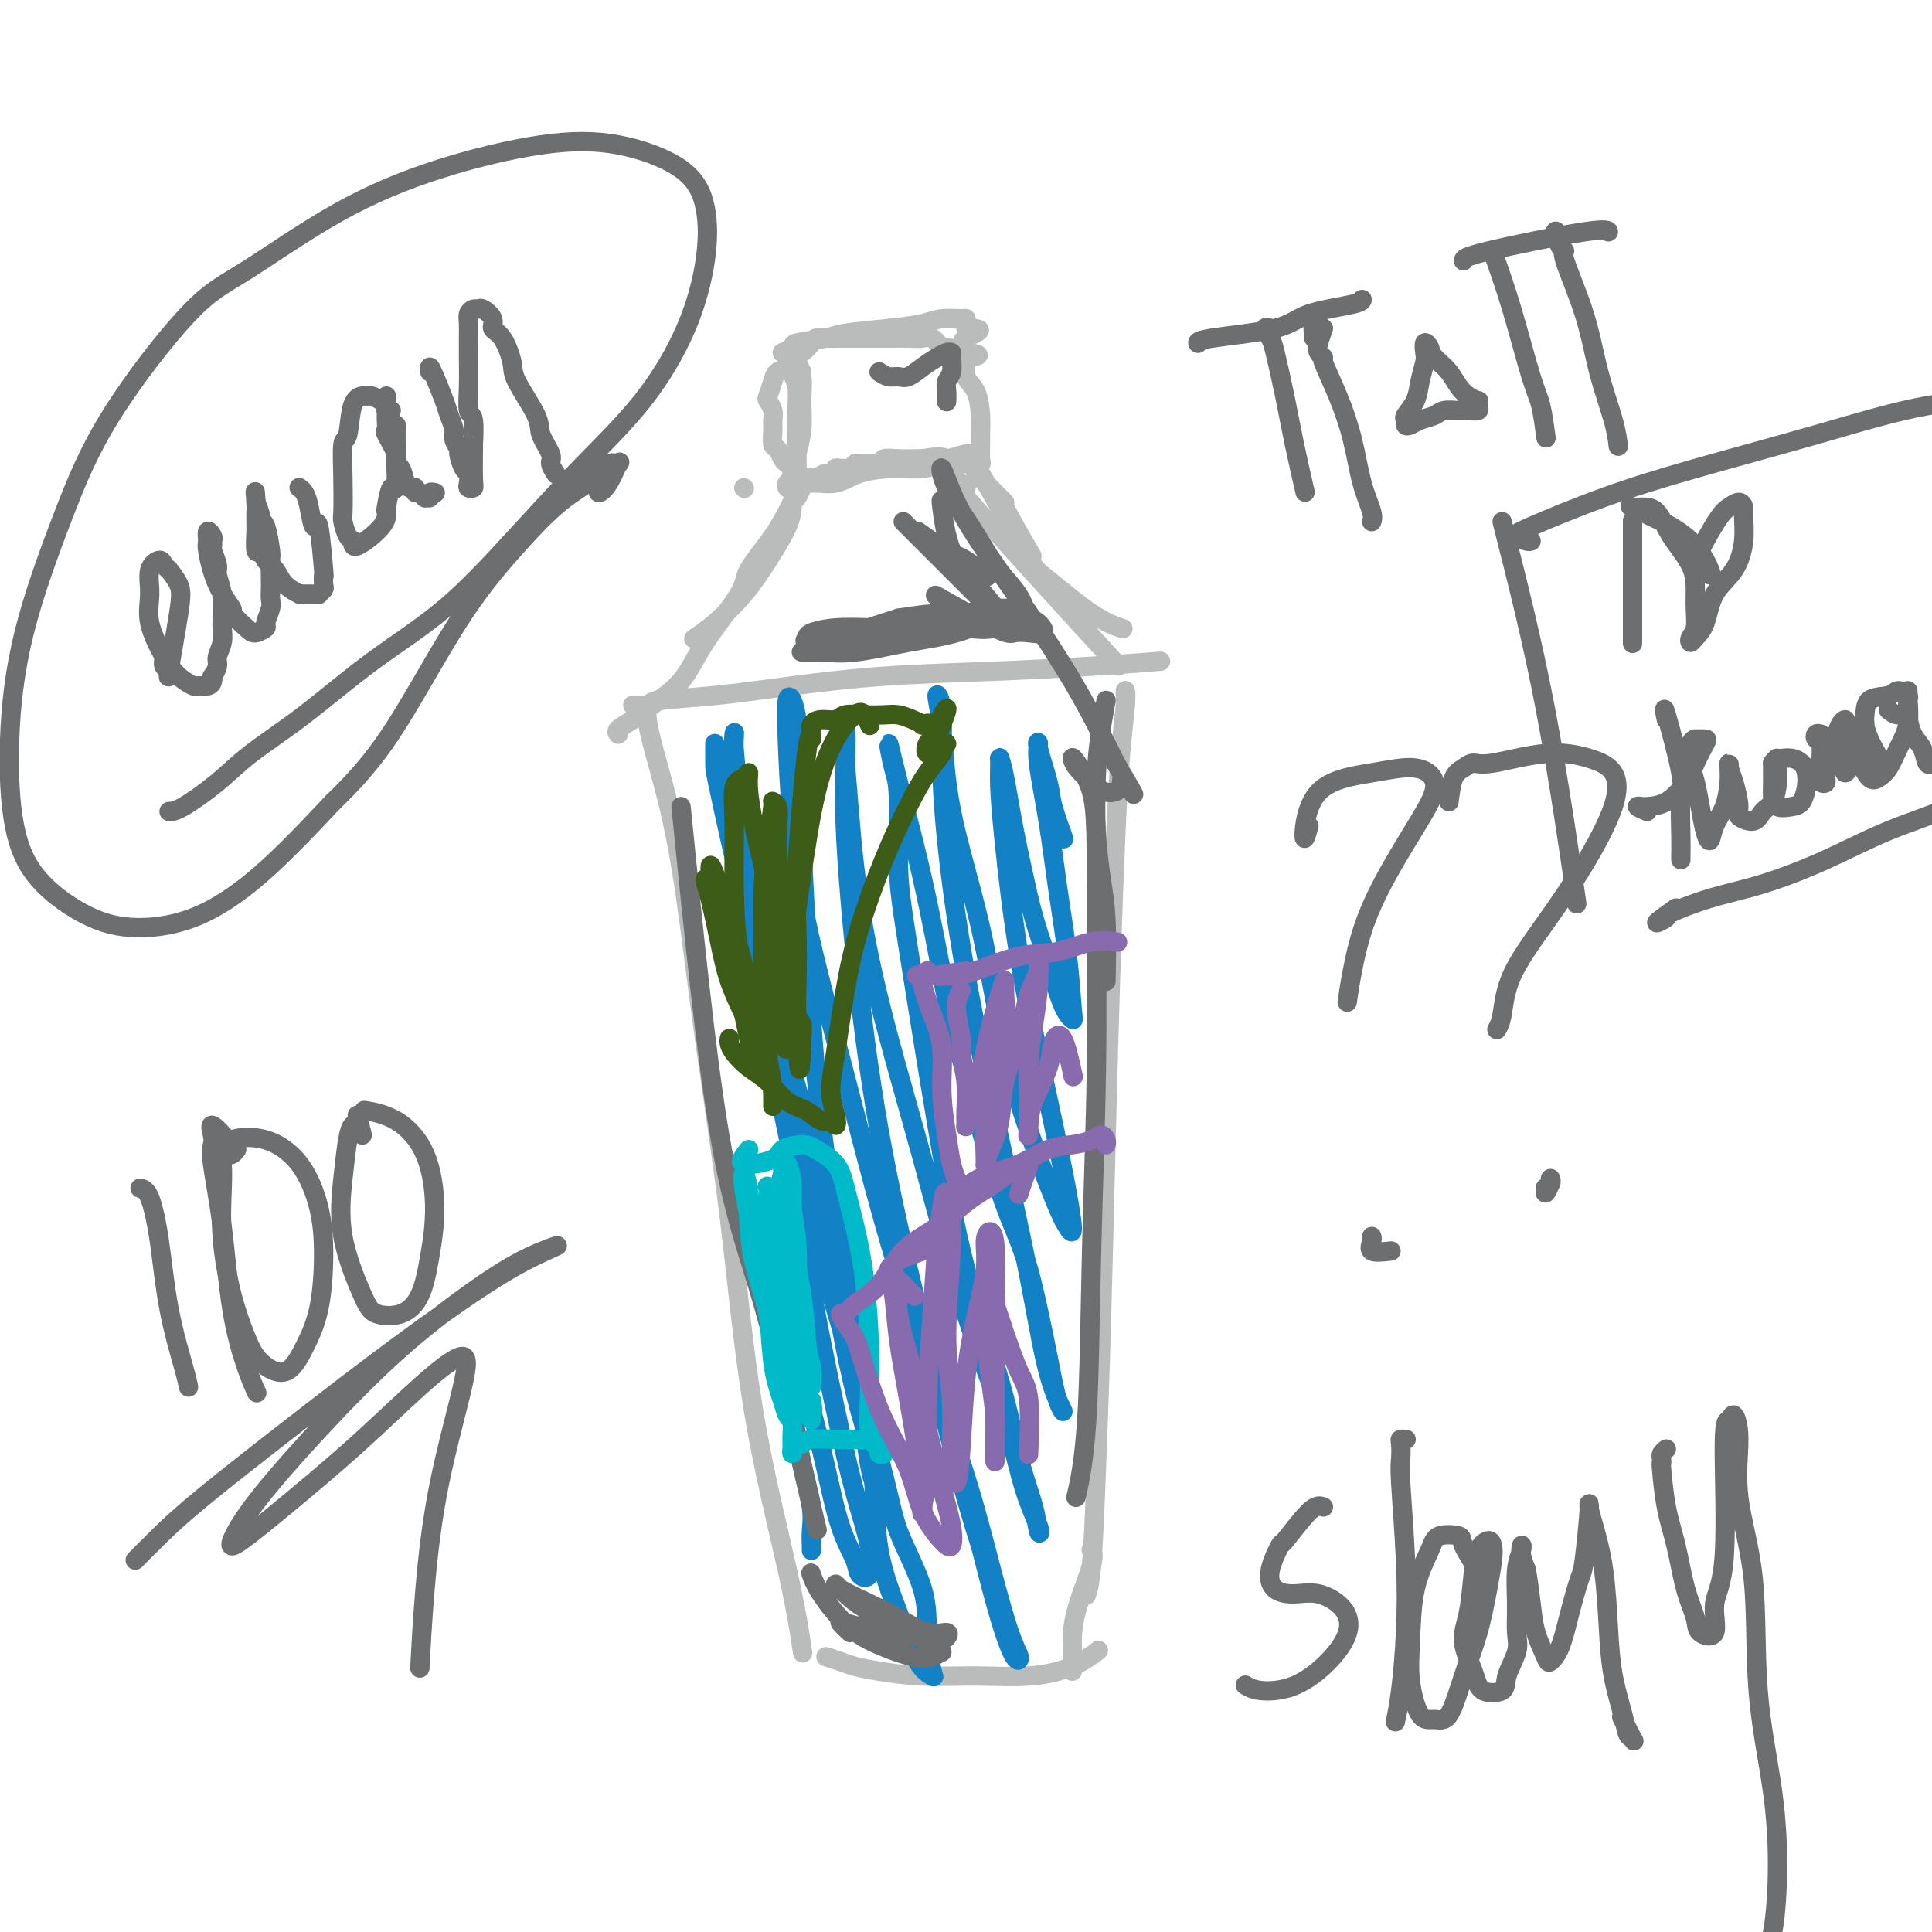 <svg viewBox='0 0 400 400' version='1.1' xmlns='http://www.w3.org/2000/svg' xmlns:xlink='http://www.w3.org/1999/xlink'><g fill='none' stroke='rgb(186,187,187)' stroke-width='4' stroke-linecap='round' stroke-linejoin='round'><path d='M154,101c0.000,0.000 0.100,0.100 0.1,0.1'/><path d='M166,77c-0.538,-1.072 -1.076,-2.144 -1,-2c0.076,0.144 0.767,1.505 1,3c0.233,1.495 0.010,3.123 0,5c-0.010,1.877 0.193,4.003 0,6c-0.193,1.997 -0.784,3.865 -1,5c-0.216,1.135 -0.058,1.536 0,2c0.058,0.464 0.015,0.989 0,1c-0.015,0.011 -0.003,-0.493 0,-1c0.003,-0.507 -0.003,-1.016 0,-2c0.003,-0.984 0.016,-2.443 0,-4c-0.016,-1.557 -0.061,-3.211 0,-5c0.061,-1.789 0.228,-3.713 0,-5c-0.228,-1.287 -0.852,-1.938 -1,-3c-0.148,-1.062 0.179,-2.536 0,-3c-0.179,-0.464 -0.862,0.083 -1,0c-0.138,-0.083 0.271,-0.796 0,-1c-0.271,-0.204 -1.221,0.100 -1,0c0.221,-0.100 1.614,-0.604 2,-1c0.386,-0.396 -0.235,-0.683 1,-1c1.235,-0.317 4.324,-0.663 6,-1c1.676,-0.337 1.938,-0.664 4,-1c2.062,-0.336 5.926,-0.679 9,-1c3.074,-0.321 5.360,-0.619 7,-1c1.640,-0.381 2.636,-0.845 4,-1c1.364,-0.155 3.098,-0.000 4,0c0.902,0.000 0.974,-0.154 1,0c0.026,0.154 0.008,0.615 0,1c-0.008,0.385 -0.004,0.692 0,1'/><path d='M200,68c5.417,-0.115 1.458,1.097 0,2c-1.458,0.903 -0.415,1.497 0,2c0.415,0.503 0.202,0.915 0,2c-0.202,1.085 -0.394,2.842 0,4c0.394,1.158 1.373,1.718 2,3c0.627,1.282 0.901,3.286 1,5c0.099,1.714 0.021,3.139 0,4c-0.021,0.861 0.013,1.159 0,2c-0.013,0.841 -0.075,2.224 0,3c0.075,0.776 0.286,0.944 0,1c-0.286,0.056 -1.070,0.001 -2,0c-0.930,-0.001 -2.005,0.054 -3,0c-0.995,-0.054 -1.909,-0.217 -3,0c-1.091,0.217 -2.357,0.814 -4,1c-1.643,0.186 -3.662,-0.038 -6,0c-2.338,0.038 -4.994,0.337 -7,1c-2.006,0.663 -3.360,1.690 -5,2c-1.640,0.310 -3.565,-0.098 -5,0c-1.435,0.098 -2.379,0.702 -3,1c-0.621,0.298 -0.918,0.291 -1,0c-0.082,-0.291 0.050,-0.864 0,-1c-0.050,-0.136 -0.283,0.166 0,0c0.283,-0.166 1.082,-0.800 2,-1c0.918,-0.200 1.956,0.035 3,0c1.044,-0.035 2.094,-0.339 4,-1c1.906,-0.661 4.667,-1.678 7,-2c2.333,-0.322 4.238,0.051 6,0c1.762,-0.051 3.381,-0.525 5,-1'/><path d='M191,95c4.950,-0.866 4.325,-0.032 5,0c0.675,0.032 2.649,-0.738 4,-1c1.351,-0.262 2.080,-0.018 2,0c-0.080,0.018 -0.969,-0.191 -2,0c-1.031,0.191 -2.204,0.784 -3,1c-0.796,0.216 -1.215,0.057 -2,0c-0.785,-0.057 -1.934,-0.011 -3,0c-1.066,0.011 -2.047,-0.011 -3,0c-0.953,0.011 -1.876,0.056 -3,0c-1.124,-0.056 -2.449,-0.212 -3,0c-0.551,0.212 -0.329,0.793 -1,1c-0.671,0.207 -2.234,0.041 -3,0c-0.766,-0.041 -0.733,0.042 -1,0c-0.267,-0.042 -0.832,-0.208 -1,0c-0.168,0.208 0.062,0.792 0,1c-0.062,0.208 -0.415,0.041 -1,0c-0.585,-0.041 -1.402,0.045 -2,0c-0.598,-0.045 -0.979,-0.219 -1,0c-0.021,0.219 0.317,0.833 0,1c-0.317,0.167 -1.290,-0.112 -2,0c-0.710,0.112 -1.158,0.616 -2,1c-0.842,0.384 -2.078,0.650 -3,1c-0.922,0.350 -1.529,0.784 -2,1c-0.471,0.216 -0.807,0.212 -1,0c-0.193,-0.212 -0.244,-0.634 0,-1c0.244,-0.366 0.784,-0.676 1,-1c0.216,-0.324 0.108,-0.662 0,-1'/><path d='M164,98c0.202,-0.638 0.208,-0.732 0,-1c-0.208,-0.268 -0.630,-0.708 -1,-1c-0.370,-0.292 -0.688,-0.434 -1,-1c-0.312,-0.566 -0.619,-1.555 -1,-2c-0.381,-0.445 -0.838,-0.347 -1,-1c-0.162,-0.653 -0.030,-2.057 0,-3c0.030,-0.943 -0.041,-1.425 0,-2c0.041,-0.575 0.195,-1.243 0,-2c-0.195,-0.757 -0.739,-1.602 -1,-2c-0.261,-0.398 -0.239,-0.348 0,-1c0.239,-0.652 0.697,-2.005 1,-3c0.303,-0.995 0.452,-1.632 1,-2c0.548,-0.368 1.494,-0.466 2,-1c0.506,-0.534 0.572,-1.502 1,-2c0.428,-0.498 1.217,-0.526 2,-1c0.783,-0.474 1.561,-1.395 2,-2c0.439,-0.605 0.539,-0.894 1,-1c0.461,-0.106 1.282,-0.028 2,0c0.718,0.028 1.332,0.008 2,0c0.668,-0.008 1.389,-0.002 2,0c0.611,0.002 1.111,0.000 2,0c0.889,-0.000 2.167,0.000 3,0c0.833,-0.000 1.220,-0.002 2,0c0.780,0.002 1.954,0.008 3,0c1.046,-0.008 1.966,-0.031 3,0c1.034,0.031 2.183,0.116 3,0c0.817,-0.116 1.301,-0.433 2,0c0.699,0.433 1.611,1.617 2,2c0.389,0.383 0.254,-0.033 1,0c0.746,0.033 2.373,0.517 4,1'/><path d='M200,73c4.952,0.536 1.333,0.875 0,1c-1.333,0.125 -0.381,0.036 0,0c0.381,-0.036 0.190,-0.018 0,0'/><path d='M202,98c0.690,0.691 1.380,1.381 2,2c0.620,0.619 1.169,1.166 2,2c0.831,0.834 1.944,1.956 2,2c0.056,0.044 -0.947,-0.988 0,1c0.947,1.988 3.842,6.997 5,9c1.158,2.003 0.579,1.002 0,0'/><path d='M203,99c-0.928,-2.103 -1.856,-4.206 0,-1c1.856,3.206 6.494,11.721 9,16c2.506,4.279 2.878,4.322 5,6c2.122,1.678 5.994,4.990 9,7c3.006,2.010 5.144,2.717 6,3c0.856,0.283 0.428,0.141 0,0'/><path d='M200,101c-3.111,-2.600 -6.222,-5.200 0,2c6.222,7.200 21.778,24.200 28,31c6.222,6.800 3.111,3.400 0,0'/><path d='M166,101c-0.308,0.742 -0.616,1.484 -1,2c-0.384,0.516 -0.845,0.807 -1,1c-0.155,0.193 -0.004,0.288 0,1c0.004,0.712 -0.140,2.040 -1,4c-0.860,1.960 -2.438,4.550 -4,7c-1.562,2.450 -3.109,4.760 -5,7c-1.891,2.240 -4.124,4.411 -6,6c-1.876,1.589 -3.393,2.597 -4,3c-0.607,0.403 -0.303,0.202 0,0'/><path d='M164,104c-1.136,2.251 -2.272,4.502 -4,7c-1.728,2.498 -4.048,5.242 -5,7c-0.952,1.758 -0.537,2.529 -2,5c-1.463,2.471 -4.806,6.640 -7,10c-2.194,3.360 -3.239,5.909 -5,8c-1.761,2.091 -4.237,3.723 -6,5c-1.763,1.277 -2.813,2.198 -4,3c-1.187,0.802 -2.512,1.485 -3,2c-0.488,0.515 -0.139,0.861 0,1c0.139,0.139 0.070,0.069 0,0'/><path d='M131,146c0.224,-0.026 0.449,-0.051 1,0c0.551,0.051 1.430,0.179 2,0c0.570,-0.179 0.831,-0.664 3,-1c2.169,-0.336 6.246,-0.524 11,-1c4.754,-0.476 10.187,-1.242 16,-2c5.813,-0.758 12.008,-1.510 19,-2c6.992,-0.490 14.781,-0.719 22,-1c7.219,-0.281 13.867,-0.614 20,-1c6.133,-0.386 11.752,-0.825 14,-1c2.248,-0.175 1.124,-0.088 0,0'/><path d='M136,145c-1.200,0.332 -2.401,0.663 -2,4c0.401,3.337 2.403,9.679 4,16c1.597,6.321 2.787,12.619 4,21c1.213,8.381 2.448,18.843 4,30c1.552,11.157 3.421,23.009 5,36c1.579,12.991 2.866,27.121 5,40c2.134,12.879 5.113,24.506 7,33c1.887,8.494 2.682,13.855 3,16c0.318,2.145 0.159,1.072 0,0'/><path d='M233,146c0.006,-0.697 0.013,-1.394 0,-2c-0.013,-0.606 -0.045,-1.123 0,-1c0.045,0.123 0.167,0.884 0,3c-0.167,2.116 -0.622,5.588 -1,10c-0.378,4.412 -0.679,9.765 -1,17c-0.321,7.235 -0.663,16.353 -1,27c-0.337,10.647 -0.668,22.822 -1,36c-0.332,13.178 -0.663,27.360 -1,39c-0.337,11.640 -0.678,20.739 -1,29c-0.322,8.261 -0.625,15.686 -1,20c-0.375,4.314 -0.821,5.518 -1,6c-0.179,0.482 -0.089,0.241 0,0'/><path d='M171,343c1.025,0.331 2.051,0.663 3,1c0.949,0.337 1.822,0.680 3,1c1.178,0.320 2.663,0.617 5,1c2.337,0.383 5.527,0.852 9,1c3.473,0.148 7.229,-0.024 11,0c3.771,0.024 7.557,0.243 11,0c3.443,-0.243 6.542,-0.950 9,-2c2.458,-1.050 4.274,-2.443 5,-3c0.726,-0.557 0.363,-0.279 0,0'/><path d='M222,346c0.000,-1.072 0.001,-2.144 0,-3c-0.001,-0.856 -0.003,-1.496 0,-2c0.003,-0.504 0.011,-0.871 0,-1c-0.011,-0.129 -0.042,-0.021 0,-1c0.042,-0.979 0.155,-3.046 1,-6c0.845,-2.954 2.420,-6.795 3,-9c0.580,-2.205 0.166,-2.773 0,-3c-0.166,-0.227 -0.083,-0.114 0,0'/></g>
<g fill='none' stroke='rgb(19,129,197)' stroke-width='4' stroke-linecap='round' stroke-linejoin='round'><path d='M148,155c-0.000,-0.834 -0.000,-1.669 0,-1c0.000,0.669 0.001,2.840 0,4c-0.001,1.160 -0.003,1.309 1,6c1.003,4.691 3.011,13.924 5,22c1.989,8.076 3.959,14.995 6,22c2.041,7.005 4.152,14.096 6,21c1.848,6.904 3.433,13.620 5,19c1.567,5.380 3.115,9.424 4,14c0.885,4.576 1.108,9.683 2,14c0.892,4.317 2.454,7.846 3,11c0.546,3.154 0.075,5.935 0,8c-0.075,2.065 0.246,3.413 0,3c-0.246,-0.413 -1.059,-2.589 -2,-6c-0.941,-3.411 -2.011,-8.059 -3,-13c-0.989,-4.941 -1.896,-10.175 -3,-16c-1.104,-5.825 -2.404,-12.240 -4,-19c-1.596,-6.760 -3.489,-13.863 -5,-21c-1.511,-7.137 -2.640,-14.308 -4,-21c-1.360,-6.692 -2.953,-12.907 -4,-19c-1.047,-6.093 -1.550,-12.066 -2,-17c-0.450,-4.934 -0.848,-8.830 -1,-11c-0.152,-2.170 -0.058,-2.616 0,-3c0.058,-0.384 0.080,-0.707 0,1c-0.080,1.707 -0.260,5.444 0,10c0.260,4.556 0.962,9.931 2,17c1.038,7.069 2.412,15.833 4,26c1.588,10.167 3.389,21.737 6,33c2.611,11.263 6.032,22.218 9,32c2.968,9.782 5.484,18.391 8,27'/><path d='M181,298c3.472,12.836 3.650,15.426 5,19c1.350,3.574 3.870,8.131 5,12c1.130,3.869 0.870,7.051 1,10c0.130,2.949 0.651,5.665 1,7c0.349,1.335 0.525,1.287 0,1c-0.525,-0.287 -1.750,-0.814 -3,-3c-1.250,-2.186 -2.525,-6.032 -4,-10c-1.475,-3.968 -3.149,-8.060 -4,-13c-0.851,-4.940 -0.879,-10.728 -1,-13c-0.121,-2.272 -0.336,-1.026 -1,-5c-0.664,-3.974 -1.775,-13.166 -3,-22c-1.225,-8.834 -2.562,-17.311 -4,-27c-1.438,-9.689 -2.977,-20.591 -4,-31c-1.023,-10.409 -1.531,-20.326 -2,-29c-0.469,-8.674 -0.900,-16.104 -1,-22c-0.100,-5.896 0.130,-10.256 0,-14c-0.130,-3.744 -0.621,-6.871 -1,-9c-0.379,-2.129 -0.645,-3.259 -1,-4c-0.355,-0.741 -0.798,-1.092 -1,0c-0.202,1.092 -0.165,3.628 0,8c0.165,4.372 0.456,10.579 1,17c0.544,6.421 1.341,13.056 3,21c1.659,7.944 4.179,17.198 7,28c2.821,10.802 5.942,23.152 9,34c3.058,10.848 6.053,20.195 9,29c2.947,8.805 5.846,17.068 8,24c2.154,6.932 3.564,12.532 5,18c1.436,5.468 2.899,10.802 4,14c1.101,3.198 1.842,4.259 2,5c0.158,0.741 -0.265,1.161 -1,0c-0.735,-1.161 -1.781,-3.903 -3,-8c-1.219,-4.097 -2.609,-9.548 -4,-15'/><path d='M203,320c-2.282,-7.083 -3.988,-13.289 -6,-21c-2.012,-7.711 -4.329,-16.927 -7,-28c-2.671,-11.073 -5.695,-24.003 -8,-37c-2.305,-12.997 -3.890,-26.060 -5,-37c-1.110,-10.940 -1.745,-19.755 -2,-26c-0.255,-6.245 -0.131,-9.919 0,-13c0.131,-3.081 0.267,-5.567 0,-7c-0.267,-1.433 -0.938,-1.812 -1,-1c-0.062,0.812 0.486,2.815 1,8c0.514,5.185 0.994,13.553 2,22c1.006,8.447 2.537,16.973 5,27c2.463,10.027 5.858,21.555 9,33c3.142,11.445 6.029,22.807 9,32c2.971,9.193 6.024,16.217 8,22c1.976,5.783 2.874,10.326 4,14c1.126,3.674 2.478,6.480 3,8c0.522,1.520 0.213,1.754 0,1c-0.213,-0.754 -0.329,-2.497 -1,-5c-0.671,-2.503 -1.895,-5.765 -3,-10c-1.105,-4.235 -2.090,-9.443 -4,-16c-1.910,-6.557 -4.746,-14.463 -7,-23c-2.254,-8.537 -3.927,-17.704 -6,-30c-2.073,-12.296 -4.546,-27.720 -6,-37c-1.454,-9.280 -1.889,-12.415 -2,-17c-0.111,-4.585 0.100,-10.620 0,-14c-0.100,-3.380 -0.513,-4.105 -1,-6c-0.487,-1.895 -1.048,-4.962 -1,-5c0.048,-0.038 0.705,2.951 2,8c1.295,5.049 3.227,12.157 5,20c1.773,7.843 3.386,16.422 5,25'/><path d='M196,207c3.414,14.194 5.950,23.178 8,30c2.050,6.822 3.613,11.482 5,15c1.387,3.518 2.598,5.894 4,11c1.402,5.106 2.996,12.943 4,18c1.004,5.057 1.419,7.335 2,9c0.581,1.665 1.328,2.719 1,2c-0.328,-0.719 -1.730,-3.210 -3,-8c-1.270,-4.790 -2.407,-11.880 -4,-20c-1.593,-8.120 -3.641,-17.270 -6,-28c-2.359,-10.730 -5.029,-23.040 -7,-34c-1.971,-10.960 -3.243,-20.569 -4,-28c-0.757,-7.431 -0.999,-12.685 -1,-17c-0.001,-4.315 0.239,-7.690 0,-10c-0.239,-2.310 -0.958,-3.555 -1,-3c-0.042,0.555 0.591,2.911 1,7c0.409,4.089 0.592,9.911 2,17c1.408,7.089 4.040,15.446 6,24c1.960,8.554 3.248,17.306 5,25c1.752,7.694 3.967,14.332 6,20c2.033,5.668 3.883,10.368 5,13c1.117,2.632 1.502,3.196 2,4c0.498,0.804 1.108,1.847 1,0c-0.108,-1.847 -0.933,-6.583 -2,-12c-1.067,-5.417 -2.377,-11.514 -4,-19c-1.623,-7.486 -3.560,-16.362 -5,-25c-1.440,-8.638 -2.383,-17.040 -3,-23c-0.617,-5.960 -0.906,-9.479 -1,-12c-0.094,-2.521 0.008,-4.043 0,-5c-0.008,-0.957 -0.126,-1.349 0,-1c0.126,0.349 0.495,1.440 1,4c0.505,2.560 1.144,6.589 2,11c0.856,4.411 1.928,9.206 3,14'/><path d='M213,186c1.684,6.778 2.894,9.723 4,13c1.106,3.277 2.108,6.886 3,9c0.892,2.114 1.673,2.732 2,3c0.327,0.268 0.199,0.185 0,-2c-0.199,-2.185 -0.470,-6.473 -1,-11c-0.530,-4.527 -1.321,-9.292 -2,-14c-0.679,-4.708 -1.247,-9.358 -2,-14c-0.753,-4.642 -1.692,-9.277 -2,-12c-0.308,-2.723 0.016,-3.534 0,-4c-0.016,-0.466 -0.372,-0.586 0,1c0.372,1.586 1.471,4.879 2,7c0.529,2.121 0.489,3.071 1,5c0.511,1.929 1.575,4.837 2,6c0.425,1.163 0.213,0.582 0,0'/><path d='M168,321c0.012,-0.183 0.025,-0.365 0,-1c-0.025,-0.635 -0.086,-1.722 0,-3c0.086,-1.278 0.320,-2.747 0,-5c-0.320,-2.253 -1.193,-5.289 -2,-9c-0.807,-3.711 -1.547,-8.096 -2,-13c-0.453,-4.904 -0.617,-10.327 -1,-14c-0.383,-3.673 -0.983,-5.597 -1,-8c-0.017,-2.403 0.551,-5.286 1,-5c0.449,0.286 0.780,3.740 1,7c0.220,3.260 0.329,6.326 1,10c0.671,3.674 1.905,7.958 3,12c1.095,4.042 2.052,7.844 3,12c0.948,4.156 1.888,8.668 3,12c1.112,3.332 2.395,5.484 3,7c0.605,1.516 0.533,2.397 1,3c0.467,0.603 1.473,0.928 2,0c0.527,-0.928 0.576,-3.109 0,-6c-0.576,-2.891 -1.775,-6.492 -3,-11c-1.225,-4.508 -2.475,-9.925 -4,-17c-1.525,-7.075 -3.325,-15.810 -5,-25c-1.675,-9.190 -3.223,-18.837 -4,-27c-0.777,-8.163 -0.782,-14.842 -1,-21c-0.218,-6.158 -0.651,-11.794 -1,-16c-0.349,-4.206 -0.616,-6.984 -1,-9c-0.384,-2.016 -0.887,-3.272 -1,-4c-0.113,-0.728 0.162,-0.927 0,-1c-0.162,-0.073 -0.761,-0.021 -1,0c-0.239,0.021 -0.120,0.010 0,0'/></g>
<g fill='none' stroke='rgb(109,110,112)' stroke-width='4' stroke-linecap='round' stroke-linejoin='round'><path d='M182,77c0.661,0.435 1.321,0.870 2,1c0.679,0.130 1.376,-0.046 2,0c0.624,0.046 1.176,0.313 2,0c0.824,-0.313 1.919,-1.207 3,-2c1.081,-0.793 2.147,-1.485 3,-2c0.853,-0.515 1.493,-0.854 2,-1c0.507,-0.146 0.882,-0.100 1,0c0.118,0.100 -0.021,0.255 0,1c0.021,0.745 0.202,2.081 0,3c-0.202,0.919 -0.786,1.422 -1,2c-0.214,0.578 -0.058,1.233 0,2c0.058,0.767 0.016,1.648 0,2c-0.016,0.352 -0.008,0.176 0,0'/><path d='M190,110c2.202,1.554 4.405,3.107 6,4c1.595,0.893 2.583,1.125 4,2c1.417,0.875 3.262,2.393 4,3c0.738,0.607 0.369,0.304 0,0'/><path d='M187,108c6.422,6.422 12.844,12.844 16,16c3.156,3.156 3.044,3.044 3,3c-0.044,-0.044 -0.022,-0.022 0,0'/><path d='M195,104c-0.111,-0.426 -0.222,-0.853 0,1c0.222,1.853 0.778,5.985 2,9c1.222,3.015 3.111,4.911 5,7c1.889,2.089 3.778,4.370 5,6c1.222,1.630 1.778,2.609 2,3c0.222,0.391 0.111,0.196 0,0'/><path d='M195,124c-1.142,-0.648 -2.284,-1.296 0,0c2.284,1.296 7.993,4.537 11,6c3.007,1.463 3.310,1.148 4,1c0.690,-0.148 1.767,-0.128 3,0c1.233,0.128 2.623,0.364 3,0c0.377,-0.364 -0.260,-1.327 -1,-2c-0.740,-0.673 -1.584,-1.057 -3,-1c-1.416,0.057 -3.405,0.554 -6,1c-2.595,0.446 -5.798,0.840 -9,1c-3.202,0.160 -6.404,0.085 -9,0c-2.596,-0.085 -4.587,-0.180 -7,0c-2.413,0.180 -5.247,0.633 -7,1c-1.753,0.367 -2.423,0.646 -3,1c-0.577,0.354 -1.060,0.783 -1,1c0.060,0.217 0.664,0.223 2,0c1.336,-0.223 3.403,-0.677 5,-1c1.597,-0.323 2.725,-0.517 5,-1c2.275,-0.483 5.698,-1.254 9,-2c3.302,-0.746 6.483,-1.466 9,-2c2.517,-0.534 4.372,-0.883 6,-1c1.628,-0.117 3.031,-0.003 4,0c0.969,0.003 1.504,-0.104 1,0c-0.504,0.104 -2.048,0.419 -4,1c-1.952,0.581 -4.313,1.427 -7,2c-2.687,0.573 -5.700,0.874 -9,1c-3.300,0.126 -6.887,0.076 -10,0c-3.113,-0.076 -5.751,-0.177 -8,0c-2.249,0.177 -4.107,0.631 -5,1c-0.893,0.369 -0.819,0.654 -1,1c-0.181,0.346 -0.615,0.752 0,1c0.615,0.248 2.281,0.336 4,0c1.719,-0.336 3.491,-1.096 6,-2c2.509,-0.904 5.754,-1.952 9,-3'/><path d='M186,128c4.336,-0.690 6.176,-0.916 9,-1c2.824,-0.084 6.633,-0.027 9,0c2.367,0.027 3.293,0.023 4,0c0.707,-0.023 1.195,-0.065 1,0c-0.195,0.065 -1.072,0.238 -3,1c-1.928,0.762 -4.907,2.113 -8,3c-3.093,0.887 -6.300,1.308 -10,2c-3.700,0.692 -7.893,1.653 -11,2c-3.107,0.347 -5.127,0.080 -7,0c-1.873,-0.080 -3.598,0.026 -4,0c-0.402,-0.026 0.520,-0.186 2,-1c1.480,-0.814 3.519,-2.283 6,-3c2.481,-0.717 5.406,-0.682 8,-1c2.594,-0.318 4.858,-0.990 8,-1c3.142,-0.010 7.163,0.641 10,1c2.837,0.359 4.490,0.427 6,0c1.510,-0.427 2.878,-1.350 4,-2c1.122,-0.650 2.000,-1.029 2,-2c-0.000,-0.971 -0.878,-2.536 -2,-4c-1.122,-1.464 -2.490,-2.829 -4,-5c-1.510,-2.171 -3.163,-5.150 -5,-8c-1.837,-2.850 -3.857,-5.571 -5,-8c-1.143,-2.429 -1.410,-4.567 -1,-4c0.410,0.567 1.495,3.837 3,7c1.505,3.163 3.428,6.218 6,10c2.572,3.782 5.792,8.292 9,13c3.208,4.708 6.402,9.614 9,14c2.598,4.386 4.599,8.253 6,11c1.401,2.747 2.200,4.373 3,6'/><path d='M231,158c6.044,10.304 3.154,5.564 2,4c-1.154,-1.564 -0.572,0.046 -1,1c-0.428,0.954 -1.865,1.250 -3,1c-1.135,-0.250 -1.968,-1.046 -3,-2c-1.032,-0.954 -2.263,-2.065 -3,-3c-0.737,-0.935 -0.979,-1.694 -1,-2c-0.021,-0.306 0.180,-0.157 1,1c0.820,1.157 2.258,3.324 3,6c0.742,2.676 0.787,5.861 1,9c0.213,3.139 0.593,6.233 1,9c0.407,2.767 0.840,5.206 1,9c0.160,3.794 0.046,8.941 0,11c-0.046,2.059 -0.023,1.029 0,0'/><path d='M229,145c-0.847,4.622 -1.694,9.243 -2,15c-0.306,5.757 -0.070,12.649 0,17c0.070,4.351 -0.027,6.162 0,13c0.027,6.838 0.179,18.702 0,31c-0.179,12.298 -0.687,25.028 -1,38c-0.313,12.972 -0.430,26.185 -1,35c-0.570,8.815 -1.591,13.233 -2,15c-0.409,1.767 -0.204,0.884 0,0'/><path d='M141,167c2.581,25.673 5.161,51.346 8,68c2.839,16.654 5.936,24.289 9,35c3.064,10.711 6.094,24.499 8,33c1.906,8.501 2.687,11.715 3,13c0.313,1.285 0.156,0.643 0,0'/><path d='M176,338c-0.875,-0.821 -1.750,-1.642 -2,-2c-0.250,-0.358 0.126,-0.254 1,0c0.874,0.254 2.248,0.658 4,1c1.752,0.342 3.884,0.623 6,1c2.116,0.377 4.217,0.850 6,1c1.783,0.150 3.248,-0.021 4,0c0.752,0.021 0.791,0.236 1,0c0.209,-0.236 0.588,-0.921 0,-1c-0.588,-0.079 -2.144,0.448 -4,0c-1.856,-0.448 -4.014,-1.871 -6,-3c-1.986,-1.129 -3.801,-1.964 -6,-3c-2.199,-1.036 -4.781,-2.272 -6,-3c-1.219,-0.728 -1.074,-0.947 -1,-1c0.074,-0.053 0.079,0.060 1,1c0.921,0.940 2.760,2.706 5,4c2.240,1.294 4.883,2.115 7,3c2.117,0.885 3.709,1.832 5,3c1.291,1.168 2.280,2.557 3,3c0.720,0.443 1.171,-0.058 1,0c-0.171,0.058 -0.963,0.676 -2,1c-1.037,0.324 -2.320,0.352 -4,0c-1.680,-0.352 -3.757,-1.086 -6,-2c-2.243,-0.914 -4.653,-2.008 -7,-4c-2.347,-1.992 -4.632,-4.883 -6,-7c-1.368,-2.117 -1.819,-3.462 -2,-4c-0.181,-0.538 -0.090,-0.269 0,0'/><path d='M271,171c-0.493,1.755 -0.985,3.511 -1,2c-0.015,-1.511 0.448,-6.288 3,-9c2.552,-2.712 7.192,-3.357 11,-4c3.808,-0.643 6.784,-1.282 9,-1c2.216,0.282 3.673,1.487 4,3c0.327,1.513 -0.476,3.334 -2,6c-1.524,2.666 -3.767,6.176 -6,10c-2.233,3.824 -4.454,7.963 -6,12c-1.546,4.037 -2.416,7.971 -3,11c-0.584,3.029 -0.881,5.151 -1,6c-0.119,0.849 -0.059,0.424 0,0'/><path d='M288,259c-1.690,0.196 -3.381,0.393 -4,0c-0.619,-0.393 -0.167,-1.375 0,-2c0.167,-0.625 0.048,-0.893 0,-1c-0.048,-0.107 -0.024,-0.054 0,0'/><path d='M300,166c0.244,-1.922 0.488,-3.844 1,-5c0.512,-1.156 1.294,-1.548 2,-2c0.706,-0.452 1.338,-0.966 2,-1c0.662,-0.034 1.355,0.410 4,0c2.645,-0.410 7.242,-1.675 11,-2c3.758,-0.325 6.675,0.292 9,1c2.325,0.708 4.056,1.509 5,3c0.944,1.491 1.101,3.673 0,7c-1.101,3.327 -3.462,7.799 -6,12c-2.538,4.201 -5.255,8.131 -8,12c-2.745,3.869 -5.519,7.676 -7,11c-1.481,3.324 -1.668,6.164 -2,8c-0.332,1.836 -0.809,2.667 -1,3c-0.191,0.333 -0.095,0.166 0,0'/><path d='M321,244c0.115,0.164 0.231,0.327 0,1c-0.231,0.673 -0.808,1.854 -1,2c-0.192,0.146 0.000,-0.744 0,-1c0.000,-0.256 -0.192,0.124 0,0c0.192,-0.124 0.769,-0.750 1,-1c0.231,-0.250 0.115,-0.125 0,0'/><path d='M248,71c0.016,0.073 0.033,0.146 0,0c-0.033,-0.146 -0.114,-0.512 3,-1c3.114,-0.488 9.423,-1.098 13,-2c3.577,-0.902 4.423,-2.098 7,-3c2.577,-0.902 6.886,-1.512 9,-2c2.114,-0.488 2.033,-0.854 2,-1c-0.033,-0.146 -0.016,-0.073 0,0'/><path d='M263,68c-0.519,-0.192 -1.037,-0.384 -1,0c0.037,0.384 0.630,1.344 1,2c0.370,0.656 0.516,1.007 1,3c0.484,1.993 1.305,5.627 2,9c0.695,3.373 1.264,6.485 2,10c0.736,3.515 1.639,7.433 2,9c0.361,1.567 0.181,0.784 0,0'/><path d='M274,68c-0.387,1.075 -0.775,2.150 -1,3c-0.225,0.850 -0.289,1.476 0,2c0.289,0.524 0.930,0.946 1,1c0.070,0.054 -0.433,-0.260 0,1c0.433,1.260 1.801,4.093 3,7c1.199,2.907 2.230,5.890 3,9c0.770,3.110 1.278,6.349 2,9c0.722,2.651 1.656,4.714 2,6c0.344,1.286 0.098,1.796 0,2c-0.098,0.204 -0.049,0.102 0,0'/><path d='M272,70c-0.111,-1.267 -0.222,-2.533 0,-3c0.222,-0.467 0.778,-0.133 1,0c0.222,0.133 0.111,0.067 0,0'/><path d='M296,73c0.111,-0.258 0.223,-0.516 0,-1c-0.223,-0.484 -0.779,-1.193 -1,-1c-0.221,0.193 -0.105,1.288 0,2c0.105,0.712 0.200,1.041 0,2c-0.200,0.959 -0.695,2.548 -1,4c-0.305,1.452 -0.419,2.768 -1,4c-0.581,1.232 -1.629,2.380 -2,3c-0.371,0.620 -0.065,0.713 0,1c0.065,0.287 -0.111,0.767 0,1c0.111,0.233 0.509,0.220 1,0c0.491,-0.220 1.076,-0.648 2,-1c0.924,-0.352 2.189,-0.630 3,-1c0.811,-0.370 1.170,-0.834 2,-1c0.830,-0.166 2.131,-0.034 3,0c0.869,0.034 1.306,-0.029 2,0c0.694,0.029 1.644,0.149 2,0c0.356,-0.149 0.118,-0.567 0,-1c-0.118,-0.433 -0.114,-0.882 0,-1c0.114,-0.118 0.339,0.095 0,0c-0.339,-0.095 -1.242,-0.497 -2,-1c-0.758,-0.503 -1.370,-1.105 -2,-2c-0.630,-0.895 -1.279,-2.082 -2,-3c-0.721,-0.918 -1.513,-1.566 -2,-2c-0.487,-0.434 -0.670,-0.655 -1,-1c-0.330,-0.345 -0.809,-0.813 -1,-1c-0.191,-0.187 -0.096,-0.094 0,0'/><path d='M303,54c0.000,-0.393 0.000,-0.786 5,-2c5.000,-1.214 15.000,-3.250 20,-4c5.000,-0.750 5.000,-0.214 5,0c0.000,0.214 0.000,0.107 0,0'/><path d='M309,52c1.290,3.620 2.581,7.241 4,12c1.419,4.759 2.968,10.657 4,14c1.032,3.343 1.547,4.131 2,6c0.453,1.869 0.844,4.820 1,6c0.156,1.180 0.078,0.590 0,0'/><path d='M323,49c-0.498,-0.730 -0.996,-1.460 -1,-1c-0.004,0.460 0.487,2.110 1,3c0.513,0.890 1.048,1.020 1,1c-0.048,-0.020 -0.678,-0.190 0,2c0.678,2.190 2.665,6.742 4,11c1.335,4.258 2.018,8.224 3,12c0.982,3.776 2.264,7.363 3,10c0.736,2.637 0.924,4.325 1,5c0.076,0.675 0.038,0.338 0,0'/><path d='M34,136c-0.128,0.818 -0.257,1.637 0,2c0.257,0.363 0.898,0.272 1,1c0.102,0.728 -0.336,2.277 0,0c0.336,-2.277 1.446,-8.378 2,-12c0.554,-3.622 0.553,-4.765 0,-6c-0.553,-1.235 -1.659,-2.562 -2,-3c-0.341,-0.438 0.081,0.012 0,0c-0.081,-0.012 -0.665,-0.488 -1,-1c-0.335,-0.512 -0.420,-1.060 -1,-1c-0.580,0.060 -1.653,0.729 -2,2c-0.347,1.271 0.033,3.143 0,5c-0.033,1.857 -0.480,3.699 0,6c0.480,2.301 1.886,5.062 3,7c1.114,1.938 1.934,3.052 3,4c1.066,0.948 2.377,1.728 3,2c0.623,0.272 0.558,0.036 1,0c0.442,-0.036 1.390,0.128 2,0c0.610,-0.128 0.880,-0.547 1,-1c0.120,-0.453 0.088,-0.939 0,-1c-0.088,-0.061 -0.234,0.304 0,0c0.234,-0.304 0.847,-1.276 1,-2c0.153,-0.724 -0.156,-1.200 0,-2c0.156,-0.800 0.775,-1.925 1,-3c0.225,-1.075 0.056,-2.102 0,-3c-0.056,-0.898 0.000,-1.667 0,-2c-0.000,-0.333 -0.056,-0.229 0,-1c0.056,-0.771 0.225,-2.416 0,-4c-0.225,-1.584 -0.845,-3.107 -1,-4c-0.155,-0.893 0.156,-1.156 0,-2c-0.156,-0.844 -0.778,-2.270 -1,-3c-0.222,-0.730 -0.045,-0.763 0,-1c0.045,-0.237 -0.042,-0.678 0,-1c0.042,-0.322 0.212,-0.524 0,-1c-0.212,-0.476 -0.805,-1.227 -1,-1c-0.195,0.227 0.008,1.431 0,2c-0.008,0.569 -0.227,0.502 0,2c0.227,1.498 0.900,4.560 2,7c1.100,2.440 2.628,4.258 3,5c0.372,0.742 -0.413,0.408 0,1c0.413,0.592 2.023,2.110 3,3c0.977,0.890 1.319,1.150 2,1c0.681,-0.150 1.699,-0.712 2,-1c0.301,-0.288 -0.115,-0.301 0,-1c0.115,-0.699 0.763,-2.082 1,-3c0.237,-0.918 0.064,-1.369 0,-2c-0.064,-0.631 -0.020,-1.441 0,-2c0.020,-0.559 0.015,-0.867 0,-2c-0.015,-1.133 -0.042,-3.090 0,-4c0.042,-0.910 0.152,-0.774 0,-2c-0.152,-1.226 -0.567,-3.813 -1,-5c-0.433,-1.187 -0.886,-0.973 -1,-1c-0.114,-0.027 0.110,-0.293 0,-1c-0.110,-0.707 -0.555,-1.853 -1,-3'/><path d='M53,104c-0.309,-4.116 -0.083,-1.404 0,0c0.083,1.404 0.021,1.502 0,2c-0.021,0.498 -0.002,1.396 0,2c0.002,0.604 -0.011,0.914 0,1c0.011,0.086 0.048,-0.053 0,1c-0.048,1.053 -0.180,3.297 0,4c0.180,0.703 0.673,-0.133 1,0c0.327,0.133 0.490,1.237 1,2c0.510,0.763 1.369,1.185 2,2c0.631,0.815 1.034,2.022 2,3c0.966,0.978 2.496,1.726 3,2c0.504,0.274 -0.019,0.073 0,0c0.019,-0.073 0.578,-0.019 1,0c0.422,0.019 0.705,0.002 1,0c0.295,-0.002 0.601,0.012 1,0c0.399,-0.012 0.891,-0.051 1,0c0.109,0.051 -0.166,0.191 0,0c0.166,-0.191 0.774,-0.713 1,-1c0.226,-0.287 0.072,-0.339 0,-1c-0.072,-0.661 -0.061,-1.930 0,-2c0.061,-0.070 0.171,1.061 0,-1c-0.171,-2.061 -0.624,-7.312 -1,-9c-0.376,-1.688 -0.675,0.189 -1,0c-0.325,-0.189 -0.675,-2.443 -1,-4c-0.325,-1.557 -0.623,-2.417 -1,-3c-0.377,-0.583 -0.832,-0.888 -1,-1c-0.168,-0.112 -0.048,-0.032 0,0c0.048,0.032 0.024,0.016 0,0'/><path d='M81,85c-0.418,-0.024 -0.837,-0.049 -1,0c-0.163,0.049 -0.071,0.171 0,0c0.071,-0.171 0.122,-0.635 0,-1c-0.122,-0.365 -0.418,-0.632 -1,-1c-0.582,-0.368 -1.451,-0.837 -2,-1c-0.549,-0.163 -0.778,-0.021 -1,0c-0.222,0.021 -0.438,-0.080 -1,0c-0.562,0.080 -1.471,0.340 -2,2c-0.529,1.660 -0.678,4.719 -1,6c-0.322,1.281 -0.816,0.785 -1,2c-0.184,1.215 -0.059,4.142 0,7c0.059,2.858 0.053,5.649 0,7c-0.053,1.351 -0.154,1.264 0,2c0.154,0.736 0.563,2.295 1,3c0.437,0.705 0.901,0.557 1,1c0.099,0.443 -0.167,1.476 1,1c1.167,-0.476 3.766,-2.459 5,-4c1.234,-1.541 1.101,-2.638 1,-3c-0.101,-0.362 -0.171,0.010 0,-1c0.171,-1.010 0.582,-3.401 1,-4c0.418,-0.599 0.844,0.595 1,0c0.156,-0.595 0.042,-2.979 0,-4c-0.042,-1.021 -0.010,-0.680 0,-1c0.010,-0.320 0.000,-1.302 0,-2c-0.000,-0.698 0.010,-1.112 0,-2c-0.010,-0.888 -0.041,-2.251 0,-3c0.041,-0.749 0.155,-0.885 0,-1c-0.155,-0.115 -0.577,-0.211 -1,-1c-0.423,-0.789 -0.845,-2.271 -1,-3c-0.155,-0.729 -0.041,-0.703 0,-1c0.041,-0.297 0.011,-0.915 0,-1c-0.011,-0.085 -0.002,0.363 0,1c0.002,0.637 -0.001,1.463 0,2c0.001,0.537 0.008,0.784 0,1c-0.008,0.216 -0.031,0.401 0,1c0.031,0.599 0.116,1.612 0,2c-0.116,0.388 -0.435,0.153 0,1c0.435,0.847 1.622,2.777 2,4c0.378,1.223 -0.052,1.738 0,2c0.052,0.262 0.588,0.270 1,1c0.412,0.730 0.702,2.180 1,3c0.298,0.820 0.606,1.008 1,1c0.394,-0.008 0.875,-0.213 1,0c0.125,0.213 -0.106,0.843 0,1c0.106,0.157 0.549,-0.158 1,0c0.451,0.158 0.909,0.788 1,1c0.091,0.212 -0.186,0.004 0,0c0.186,-0.004 0.833,0.195 1,0c0.167,-0.195 -0.147,-0.783 0,-1c0.147,-0.217 0.756,-0.062 1,0c0.244,0.062 0.122,0.031 0,0'/><path d='M89,77c-0.058,-0.516 -0.117,-1.032 0,-1c0.117,0.032 0.408,0.613 1,2c0.592,1.387 1.483,3.580 2,5c0.517,1.420 0.660,2.066 1,3c0.340,0.934 0.879,2.156 1,3c0.121,0.844 -0.174,1.310 0,2c0.174,0.690 0.817,1.603 1,2c0.183,0.397 -0.096,0.278 0,1c0.096,0.722 0.565,2.285 1,3c0.435,0.715 0.834,0.583 1,1c0.166,0.417 0.097,1.385 0,2c-0.097,0.615 -0.222,0.877 0,1c0.222,0.123 0.793,0.106 1,0c0.207,-0.106 0.052,-0.302 0,-2c-0.052,-1.698 0.000,-4.899 0,-6c-0.000,-1.101 -0.053,-0.102 0,-1c0.053,-0.898 0.210,-3.693 0,-5c-0.210,-1.307 -0.788,-1.126 -1,-2c-0.212,-0.874 -0.056,-2.804 0,-5c0.056,-2.196 0.014,-4.658 0,-6c-0.014,-1.342 -0.001,-1.565 0,-2c0.001,-0.435 -0.010,-1.083 0,-2c0.010,-0.917 0.043,-2.104 0,-3c-0.043,-0.896 -0.161,-1.502 0,-2c0.161,-0.498 0.602,-0.887 1,-1c0.398,-0.113 0.753,0.050 1,0c0.247,-0.050 0.385,-0.312 1,0c0.615,0.312 1.706,1.199 2,2c0.294,0.801 -0.208,1.516 0,2c0.208,0.484 1.125,0.736 2,2c0.875,1.264 1.706,3.539 2,5c0.294,1.461 0.050,2.106 1,4c0.950,1.894 3.096,5.037 4,7c0.904,1.963 0.568,2.747 1,4c0.432,1.253 1.631,2.975 2,4c0.369,1.025 -0.093,1.353 0,2c0.093,0.647 0.741,1.613 1,2c0.259,0.387 0.130,0.193 0,0'/><path d='M35,168c0.622,0.007 1.243,0.015 3,-1c1.757,-1.015 4.648,-3.051 7,-5c2.352,-1.949 4.163,-3.809 7,-6c2.837,-2.191 6.700,-4.712 11,-8c4.300,-3.288 9.038,-7.341 14,-11c4.962,-3.659 10.147,-6.923 15,-11c4.853,-4.077 9.374,-8.967 14,-14c4.626,-5.033 9.357,-10.209 14,-15c4.643,-4.791 9.197,-9.196 13,-14c3.803,-4.804 6.856,-10.005 9,-15c2.144,-4.995 3.379,-9.783 4,-14c0.621,-4.217 0.627,-7.863 0,-11c-0.627,-3.137 -1.886,-5.763 -5,-8c-3.114,-2.237 -8.084,-4.083 -13,-5c-4.916,-0.917 -9.778,-0.905 -16,0c-6.222,0.905 -13.803,2.705 -21,5c-7.197,2.295 -14.011,5.087 -21,9c-6.989,3.913 -14.155,8.948 -19,12c-4.845,3.052 -7.369,4.120 -12,9c-4.631,4.880 -11.370,13.572 -16,21c-4.630,7.428 -7.152,13.594 -10,21c-2.848,7.406 -6.022,16.053 -8,24c-1.978,7.947 -2.759,15.195 -3,22c-0.241,6.805 0.057,13.167 1,18c0.943,4.833 2.531,8.138 5,11c2.469,2.862 5.819,5.281 9,7c3.181,1.719 6.193,2.739 10,3c3.807,0.261 8.410,-0.237 13,-2c4.590,-1.763 9.169,-4.789 14,-9c4.831,-4.211 9.916,-9.605 15,-15'/><path d='M69,166c7.303,-6.996 11.059,-12.485 15,-19c3.941,-6.515 8.067,-14.055 12,-20c3.933,-5.945 7.674,-10.296 11,-14c3.326,-3.704 6.238,-6.761 9,-9c2.762,-2.239 5.376,-3.659 7,-5c1.624,-1.341 2.260,-2.603 3,-3c0.740,-0.397 1.585,0.072 2,0c0.415,-0.072 0.398,-0.685 0,0c-0.398,0.685 -1.179,2.668 -2,4c-0.821,1.332 -1.683,2.012 -2,2c-0.317,-0.012 -0.091,-0.718 0,-1c0.091,-0.282 0.045,-0.141 0,0'/><path d='M29,246c0.657,0.162 1.315,0.324 2,2c0.685,1.676 1.399,4.866 2,9c0.601,4.134 1.089,9.211 2,14c0.911,4.789 2.245,9.289 3,12c0.755,2.711 0.930,3.632 1,4c0.070,0.368 0.035,0.184 0,0'/><path d='M47,237c0.339,-0.035 0.678,-0.070 0,-1c-0.678,-0.930 -2.372,-2.754 -3,-3c-0.628,-0.246 -0.192,1.086 0,2c0.192,0.914 0.138,1.408 0,2c-0.138,0.592 -0.359,1.280 0,4c0.359,2.720 1.298,7.472 2,13c0.702,5.528 1.168,11.832 2,17c0.832,5.168 2.032,9.199 3,12c0.968,2.801 1.705,4.372 2,5c0.295,0.628 0.147,0.314 0,0'/><path d='M49,238c-0.340,0.413 -0.679,0.826 -1,1c-0.321,0.174 -0.623,0.109 -1,0c-0.377,-0.109 -0.828,-0.262 -1,0c-0.172,0.262 -0.065,0.940 0,2c0.065,1.060 0.087,2.503 0,5c-0.087,2.497 -0.285,6.050 0,10c0.285,3.950 1.052,8.299 2,12c0.948,3.701 2.079,6.754 3,9c0.921,2.246 1.634,3.686 3,5c1.366,1.314 3.384,2.501 5,2c1.616,-0.501 2.830,-2.692 4,-5c1.170,-2.308 2.297,-4.734 3,-8c0.703,-3.266 0.980,-7.371 1,-11c0.020,-3.629 -0.219,-6.783 -1,-10c-0.781,-3.217 -2.104,-6.497 -4,-9c-1.896,-2.503 -4.364,-4.228 -7,-5c-2.636,-0.772 -5.441,-0.593 -7,0c-1.559,0.593 -1.874,1.598 -2,2c-0.126,0.402 -0.063,0.201 0,0'/><path d='M75,235c-0.446,-1.786 -0.893,-3.572 -1,-4c-0.107,-0.428 0.125,0.500 0,1c-0.125,0.500 -0.609,0.570 -1,1c-0.391,0.430 -0.690,1.218 -1,3c-0.310,1.782 -0.632,4.557 -1,8c-0.368,3.443 -0.783,7.555 0,12c0.783,4.445 2.762,9.225 4,12c1.238,2.775 1.734,3.546 3,4c1.266,0.454 3.303,0.592 5,0c1.697,-0.592 3.055,-1.913 4,-4c0.945,-2.087 1.478,-4.941 2,-8c0.522,-3.059 1.032,-6.322 1,-10c-0.032,-3.678 -0.607,-7.769 -2,-11c-1.393,-3.231 -3.606,-5.601 -6,-7c-2.394,-1.399 -4.970,-1.828 -6,-2c-1.030,-0.172 -0.515,-0.086 0,0'/><path d='M28,323c1.537,-1.560 3.075,-3.119 5,-5c1.925,-1.881 4.238,-4.083 9,-8c4.762,-3.917 11.975,-9.549 19,-15c7.025,-5.451 13.864,-10.722 21,-16c7.136,-5.278 14.569,-10.563 20,-14c5.431,-3.437 8.859,-5.025 11,-6c2.141,-0.975 2.995,-1.335 2,-1c-0.995,0.335 -3.840,1.367 -7,3c-3.160,1.633 -6.634,3.866 -11,7c-4.366,3.134 -9.625,7.167 -15,12c-5.375,4.833 -10.868,10.465 -16,16c-5.132,5.535 -9.905,10.972 -13,15c-3.095,4.028 -4.512,6.645 -5,8c-0.488,1.355 -0.047,1.447 2,0c2.047,-1.447 5.702,-4.434 10,-8c4.298,-3.566 9.241,-7.711 14,-12c4.759,-4.289 9.335,-8.722 13,-12c3.665,-3.278 6.418,-5.402 8,-6c1.582,-0.598 1.993,0.329 1,5c-0.993,4.671 -3.390,13.087 -5,21c-1.610,7.913 -2.433,15.323 -3,22c-0.567,6.677 -0.876,12.622 -1,15c-0.124,2.378 -0.062,1.189 0,0'/><path d='M274,312c-0.715,-0.259 -1.431,-0.518 -3,1c-1.569,1.518 -3.993,4.814 -5,6c-1.007,1.186 -0.599,0.263 -1,1c-0.401,0.737 -1.611,3.133 -2,5c-0.389,1.867 0.042,3.204 1,4c0.958,0.796 2.443,1.051 4,1c1.557,-0.051 3.185,-0.406 5,0c1.815,0.406 3.815,1.574 5,3c1.185,1.426 1.554,3.110 1,5c-0.554,1.890 -2.030,3.984 -4,6c-1.970,2.016 -4.435,3.953 -7,5c-2.565,1.047 -5.229,1.205 -7,1c-1.771,-0.205 -2.649,-0.773 -3,-1c-0.351,-0.227 -0.176,-0.114 0,0'/><path d='M291,298c0.113,0.009 0.225,0.019 0,0c-0.225,-0.019 -0.789,-0.066 -1,0c-0.211,0.066 -0.070,0.245 0,1c0.070,0.755 0.069,2.087 0,3c-0.069,0.913 -0.204,1.408 0,5c0.204,3.592 0.748,10.280 1,16c0.252,5.720 0.212,10.471 0,15c-0.212,4.529 -0.595,8.835 -1,12c-0.405,3.165 -0.830,5.190 -1,6c-0.170,0.810 -0.085,0.405 0,0'/><path d='M306,325c-1.266,-1.899 -2.532,-3.798 -3,-5c-0.468,-1.202 -0.139,-1.706 -1,-2c-0.861,-0.294 -2.912,-0.378 -4,0c-1.088,0.378 -1.215,1.219 -2,3c-0.785,1.781 -2.230,4.501 -3,8c-0.770,3.499 -0.867,7.777 -1,11c-0.133,3.223 -0.304,5.390 0,8c0.304,2.610 1.082,5.661 2,7c0.918,1.339 1.976,0.965 3,1c1.024,0.035 2.015,0.480 3,-1c0.985,-1.480 1.963,-4.886 3,-8c1.037,-3.114 2.132,-5.935 3,-9c0.868,-3.065 1.508,-6.372 2,-9c0.492,-2.628 0.836,-4.577 1,-6c0.164,-1.423 0.147,-2.321 0,-3c-0.147,-0.679 -0.423,-1.138 -1,-1c-0.577,0.138 -1.454,0.875 -2,2c-0.546,1.125 -0.759,2.638 -1,5c-0.241,2.362 -0.509,5.573 -1,8c-0.491,2.427 -1.205,4.069 -1,6c0.205,1.931 1.331,4.151 2,6c0.669,1.849 0.883,3.326 2,4c1.117,0.674 3.137,0.546 4,0c0.863,-0.546 0.570,-1.510 1,-3c0.430,-1.490 1.583,-3.505 2,-5c0.417,-1.495 0.098,-2.469 0,-4c-0.098,-1.531 0.026,-3.621 0,-6c-0.026,-2.379 -0.200,-5.049 0,-7c0.200,-1.951 0.775,-3.183 1,-4c0.225,-0.817 0.099,-1.220 0,-1c-0.099,0.220 -0.171,1.063 0,2c0.171,0.937 0.586,1.969 1,3'/><path d='M316,325c0.351,1.915 0.727,4.703 1,7c0.273,2.297 0.443,4.102 1,6c0.557,1.898 1.501,3.889 2,5c0.499,1.111 0.553,1.344 1,1c0.447,-0.344 1.286,-1.263 2,-3c0.714,-1.737 1.301,-4.292 2,-7c0.699,-2.708 1.510,-5.568 2,-7c0.490,-1.432 0.660,-1.435 1,-4c0.340,-2.565 0.851,-7.691 1,-10c0.149,-2.309 -0.063,-1.801 0,-1c0.063,0.801 0.402,1.894 1,4c0.598,2.106 1.456,5.226 2,9c0.544,3.774 0.776,8.201 1,12c0.224,3.799 0.440,6.969 1,10c0.560,3.031 1.463,5.922 2,8c0.537,2.078 0.707,3.344 1,4c0.293,0.656 0.707,0.702 1,1c0.293,0.298 0.463,0.850 0,0c-0.463,-0.850 -1.561,-3.100 -2,-4c-0.439,-0.900 -0.220,-0.450 0,0'/><path d='M345,300c-0.421,0.346 -0.843,0.691 -1,1c-0.157,0.309 -0.050,0.581 0,1c0.050,0.419 0.043,0.985 0,1c-0.043,0.015 -0.123,-0.519 0,1c0.123,1.519 0.450,5.093 1,8c0.550,2.907 1.322,5.148 2,8c0.678,2.852 1.262,6.315 2,9c0.738,2.685 1.631,4.592 2,6c0.369,1.408 0.213,2.317 1,3c0.787,0.683 2.515,1.141 3,0c0.485,-1.141 -0.274,-3.881 0,-6c0.274,-2.119 1.581,-3.615 2,-10c0.419,-6.385 -0.048,-17.657 0,-23c0.048,-5.343 0.612,-4.756 1,-5c0.388,-0.244 0.599,-1.317 1,-1c0.401,0.317 0.993,2.026 1,5c0.007,2.974 -0.572,7.213 0,12c0.572,4.787 2.295,10.122 3,17c0.705,6.878 0.394,15.301 1,23c0.606,7.699 2.130,14.676 3,21c0.870,6.324 1.087,11.996 1,17c-0.087,5.004 -0.477,9.341 -1,12c-0.523,2.659 -1.179,3.639 -3,4c-1.821,0.361 -4.806,0.103 -6,0c-1.194,-0.103 -0.597,-0.052 0,0'/><path d='M338,108c0.000,-0.363 0.000,-0.726 0,3c0.000,3.726 0.000,11.542 0,16c0.000,4.458 0.000,5.560 0,6c0.000,0.440 0.000,0.220 0,0'/><path d='M351,116c0.552,-1.175 1.104,-2.351 2,-4c0.896,-1.649 2.135,-3.773 3,-5c0.865,-1.227 1.357,-1.559 2,-2c0.643,-0.441 1.436,-0.993 2,-1c0.564,-0.007 0.898,0.530 1,1c0.102,0.470 -0.027,0.874 0,2c0.027,1.126 0.211,2.973 0,5c-0.211,2.027 -0.816,4.232 -2,6c-1.184,1.768 -2.945,3.098 -4,5c-1.055,1.902 -1.403,4.376 -2,6c-0.597,1.624 -1.442,2.399 -2,3c-0.558,0.601 -0.829,1.029 -1,1c-0.171,-0.029 -0.242,-0.516 0,-1c0.242,-0.484 0.798,-0.967 1,-2c0.202,-1.033 0.049,-2.617 0,-4c-0.049,-1.383 0.005,-2.567 0,-4c-0.005,-1.433 -0.071,-3.116 -1,-5c-0.929,-1.884 -2.721,-3.971 -4,-6c-1.279,-2.029 -2.043,-4.002 -3,-5c-0.957,-0.998 -2.106,-1.023 -3,-1c-0.894,0.023 -1.534,0.093 -2,0c-0.466,-0.093 -0.758,-0.351 0,0c0.758,0.351 2.567,1.309 4,2c1.433,0.691 2.489,1.113 4,2c1.511,0.887 3.477,2.238 5,4c1.523,1.762 2.602,3.936 3,5c0.398,1.064 0.114,1.018 0,1c-0.114,-0.018 -0.057,-0.009 0,0'/><path d='M345,149c-0.340,-1.648 -0.679,-3.297 0,-1c0.679,2.297 2.378,8.538 3,12c0.622,3.462 0.167,4.143 0,6c-0.167,1.857 -0.045,4.889 0,7c0.045,2.111 0.012,3.299 0,4c-0.012,0.701 -0.003,0.915 0,1c0.003,0.085 0.002,0.043 0,0'/><path d='M341,168c-0.953,-0.421 -1.906,-0.843 -2,-1c-0.094,-0.157 0.670,-0.050 1,0c0.330,0.050 0.225,0.041 1,0c0.775,-0.041 2.430,-0.116 4,-1c1.570,-0.884 3.054,-2.577 4,-4c0.946,-1.423 1.354,-2.578 2,-4c0.646,-1.422 1.528,-3.113 2,-4c0.472,-0.887 0.532,-0.972 0,-1c-0.532,-0.028 -1.656,-0.000 -2,0c-0.344,0.000 0.093,-0.028 0,0c-0.093,0.028 -0.716,0.111 -1,1c-0.284,0.889 -0.231,2.584 0,4c0.231,1.416 0.638,2.553 1,4c0.362,1.447 0.678,3.204 1,5c0.322,1.796 0.650,3.632 1,5c0.350,1.368 0.721,2.269 1,2c0.279,-0.269 0.467,-1.709 1,-3c0.533,-1.291 1.410,-2.435 2,-4c0.590,-1.565 0.893,-3.551 1,-5c0.107,-1.449 0.019,-2.361 0,-3c-0.019,-0.639 0.031,-1.006 0,-1c-0.031,0.006 -0.142,0.385 0,1c0.142,0.615 0.538,1.465 1,3c0.462,1.535 0.992,3.756 1,5c0.008,1.244 -0.506,1.512 0,2c0.506,0.488 2.030,1.197 3,1c0.970,-0.197 1.385,-1.301 2,-2c0.615,-0.699 1.430,-0.994 2,-2c0.570,-1.006 0.895,-2.723 1,-4c0.105,-1.277 -0.010,-2.113 0,-3c0.010,-0.887 0.146,-1.825 0,-2c-0.146,-0.175 -0.573,0.412 -1,1'/><path d='M367,158c0.005,-0.482 0.018,2.314 0,4c-0.018,1.686 -0.068,2.261 0,3c0.068,0.739 0.253,1.642 1,2c0.747,0.358 2.054,0.170 3,0c0.946,-0.170 1.530,-0.322 2,-1c0.470,-0.678 0.826,-1.880 1,-3c0.174,-1.120 0.165,-2.156 0,-3c-0.165,-0.844 -0.488,-1.494 -1,-2c-0.512,-0.506 -1.215,-0.867 -2,-1c-0.785,-0.133 -1.653,-0.038 -2,0c-0.347,0.038 -0.174,0.019 0,0'/><path d='M377,152c-0.392,-0.109 -0.784,-0.219 -1,0c-0.216,0.219 -0.255,0.766 0,1c0.255,0.234 0.804,0.155 1,1c0.196,0.845 0.038,2.613 0,4c-0.038,1.387 0.045,2.392 0,3c-0.045,0.608 -0.219,0.820 0,1c0.219,0.180 0.832,0.329 1,0c0.168,-0.329 -0.109,-1.136 0,-2c0.109,-0.864 0.604,-1.785 1,-3c0.396,-1.215 0.695,-2.724 1,-4c0.305,-1.276 0.618,-2.318 1,-3c0.382,-0.682 0.835,-1.003 1,-1c0.165,0.003 0.043,0.331 0,1c-0.043,0.669 -0.009,1.679 0,3c0.009,1.321 -0.009,2.953 0,4c0.009,1.047 0.044,1.511 0,2c-0.044,0.489 -0.166,1.005 0,1c0.166,-0.005 0.619,-0.531 1,-1c0.381,-0.469 0.690,-0.881 1,-2c0.310,-1.119 0.622,-2.945 1,-4c0.378,-1.055 0.822,-1.338 1,-2c0.178,-0.662 0.090,-1.701 0,-2c-0.090,-0.299 -0.182,0.144 0,1c0.182,0.856 0.637,2.124 1,3c0.363,0.876 0.633,1.358 1,2c0.367,0.642 0.829,1.442 1,2c0.171,0.558 0.049,0.874 0,1c-0.049,0.126 -0.024,0.063 0,0'/><path d='M391,147c0.615,0.481 1.230,0.961 2,1c0.770,0.039 1.695,-0.364 2,-1c0.305,-0.636 -0.010,-1.504 0,-2c0.010,-0.496 0.343,-0.618 0,-1c-0.343,-0.382 -1.363,-1.022 -2,-1c-0.637,0.022 -0.890,0.707 -2,1c-1.110,0.293 -3.076,0.195 -4,1c-0.924,0.805 -0.806,2.515 -1,4c-0.194,1.485 -0.701,2.747 -1,4c-0.299,1.253 -0.390,2.496 0,4c0.390,1.504 1.261,3.268 2,4c0.739,0.732 1.347,0.432 2,0c0.653,-0.432 1.352,-0.997 2,-2c0.648,-1.003 1.246,-2.445 2,-4c0.754,-1.555 1.666,-3.221 2,-5c0.334,-1.779 0.092,-3.669 0,-5c-0.092,-1.331 -0.032,-2.103 0,-2c0.032,0.103 0.036,1.083 0,2c-0.036,0.917 -0.111,1.773 0,3c0.111,1.227 0.408,2.826 1,4c0.592,1.174 1.478,1.923 2,3c0.522,1.077 0.679,2.482 1,3c0.321,0.518 0.806,0.148 1,0c0.194,-0.148 0.097,-0.074 0,0'/><path d='M347,188c-1.934,1.371 -3.868,2.742 -4,3c-0.132,0.258 1.537,-0.596 2,-1c0.463,-0.404 -0.280,-0.358 1,-1c1.280,-0.642 4.585,-1.973 8,-3c3.415,-1.027 6.942,-1.750 11,-3c4.058,-1.250 8.646,-3.029 13,-5c4.354,-1.971 8.473,-4.136 13,-6c4.527,-1.864 9.461,-3.427 13,-5c3.539,-1.573 5.684,-3.154 7,-4c1.316,-0.846 1.805,-0.956 2,-1c0.195,-0.044 0.098,-0.022 0,0'/><path d='M311,108c3.125,12.298 6.250,24.595 9,39c2.750,14.405 5.125,30.917 6,37c0.875,6.083 0.250,1.738 0,0c-0.250,-1.738 -0.125,-0.869 0,0'/><path d='M317,112c-0.197,0.091 -0.395,0.183 -1,0c-0.605,-0.183 -1.619,-0.640 -2,-1c-0.381,-0.360 -0.129,-0.622 3,-2c3.129,-1.378 9.134,-3.872 15,-6c5.866,-2.128 11.591,-3.891 19,-6c7.409,-2.109 16.501,-4.565 25,-7c8.499,-2.435 16.403,-4.848 23,-6c6.597,-1.152 11.885,-1.043 14,-1c2.115,0.043 1.058,0.022 0,0'/></g>
<g fill='none' stroke='rgb(136,106,174)' stroke-width='4' stroke-linecap='round' stroke-linejoin='round'><path d='M200,201c-2.783,0.416 -5.566,0.831 -6,1c-0.434,0.169 1.481,0.090 3,0c1.519,-0.090 2.643,-0.192 5,-1c2.357,-0.808 5.948,-2.322 9,-3c3.052,-0.678 5.564,-0.522 8,-1c2.436,-0.478 4.797,-1.592 7,-2c2.203,-0.408 4.247,-0.110 5,0c0.753,0.110 0.215,0.031 0,0c-0.215,-0.031 -0.108,-0.016 0,0'/><path d='M192,201c-0.812,0.455 -1.624,0.910 -2,1c-0.376,0.090 -0.317,-0.185 0,0c0.317,0.185 0.893,0.828 1,1c0.107,0.172 -0.256,-0.129 0,1c0.256,1.129 1.129,3.688 2,6c0.871,2.312 1.739,4.376 2,7c0.261,2.624 -0.085,5.807 0,9c0.085,3.193 0.602,6.394 1,9c0.398,2.606 0.677,4.615 1,6c0.323,1.385 0.689,2.146 1,3c0.311,0.854 0.567,1.802 1,2c0.433,0.198 1.042,-0.353 2,-1c0.958,-0.647 2.266,-1.391 4,-2c1.734,-0.609 3.893,-1.082 6,-2c2.107,-0.918 4.162,-2.282 6,-3c1.838,-0.718 3.459,-0.791 5,-1c1.541,-0.209 3.001,-0.553 4,-1c0.999,-0.447 1.536,-0.996 2,-1c0.464,-0.004 0.856,0.537 1,1c0.144,0.463 0.041,0.846 0,1c-0.041,0.154 -0.021,0.077 0,0'/><path d='M199,205c-0.544,1.065 -1.088,2.129 -1,4c0.088,1.871 0.808,4.547 1,6c0.192,1.453 -0.145,1.683 0,3c0.145,1.317 0.773,3.721 1,6c0.227,2.279 0.053,4.434 0,6c-0.053,1.566 0.016,2.543 0,3c-0.016,0.457 -0.117,0.394 0,0c0.117,-0.394 0.452,-1.121 1,-3c0.548,-1.879 1.309,-4.912 2,-8c0.691,-3.088 1.311,-6.230 2,-9c0.689,-2.770 1.446,-5.167 2,-7c0.554,-1.833 0.906,-3.101 1,-3c0.094,0.101 -0.070,1.571 0,3c0.070,1.429 0.373,2.817 0,5c-0.373,2.183 -1.421,5.161 -2,8c-0.579,2.839 -0.689,5.538 -1,8c-0.311,2.462 -0.822,4.685 -1,7c-0.178,2.315 -0.022,4.721 0,6c0.022,1.279 -0.089,1.430 0,1c0.089,-0.430 0.380,-1.440 1,-3c0.620,-1.560 1.571,-3.671 2,-6c0.429,-2.329 0.335,-4.875 1,-8c0.665,-3.125 2.088,-6.829 3,-10c0.912,-3.171 1.313,-5.810 2,-8c0.687,-2.190 1.658,-3.930 2,-5c0.342,-1.070 0.053,-1.469 0,-1c-0.053,0.469 0.129,1.805 0,4c-0.129,2.195 -0.571,5.248 -1,8c-0.429,2.752 -0.846,5.202 -1,8c-0.154,2.798 -0.044,5.942 0,8c0.044,2.058 0.022,3.029 0,4'/><path d='M213,232c-0.324,5.230 -0.134,2.806 0,1c0.134,-1.806 0.211,-2.994 1,-5c0.789,-2.006 2.289,-4.830 3,-7c0.711,-2.170 0.634,-3.685 1,-5c0.366,-1.315 1.175,-2.431 2,-1c0.825,1.431 1.664,5.409 2,7c0.336,1.591 0.168,0.796 0,0'/></g>
<g fill='none' stroke='rgb(0,186,201)' stroke-width='4' stroke-linecap='round' stroke-linejoin='round'><path d='M155,238c-1.070,1.330 -2.139,2.659 -1,3c1.139,0.341 4.487,-0.307 6,-1c1.513,-0.693 1.192,-1.430 2,-2c0.808,-0.570 2.744,-0.971 4,-1c1.256,-0.029 1.832,0.316 3,1c1.168,0.684 2.930,1.707 4,3c1.070,1.293 1.450,2.855 2,5c0.550,2.145 1.271,4.874 2,8c0.729,3.126 1.466,6.648 2,11c0.534,4.352 0.865,9.533 1,14c0.135,4.467 0.074,8.220 0,11c-0.074,2.780 -0.160,4.588 0,6c0.160,1.412 0.565,2.429 1,3c0.435,0.571 0.900,0.695 1,1c0.100,0.305 -0.164,0.789 0,1c0.164,0.211 0.756,0.147 1,0c0.244,-0.147 0.139,-0.379 0,-1c-0.139,-0.621 -0.313,-1.632 -1,-2c-0.687,-0.368 -1.886,-0.095 -3,0c-1.114,0.095 -2.144,0.011 -3,0c-0.856,-0.011 -1.540,0.052 -3,0c-1.460,-0.052 -3.698,-0.220 -5,0c-1.302,0.220 -1.669,0.826 -2,1c-0.331,0.174 -0.624,-0.085 -1,0c-0.376,0.085 -0.833,0.515 -1,1c-0.167,0.485 -0.044,1.026 0,1c0.044,-0.026 0.009,-0.617 0,-1c-0.009,-0.383 0.008,-0.556 0,-1c-0.008,-0.444 -0.041,-1.158 0,-2c0.041,-0.842 0.154,-1.812 0,-3c-0.154,-1.188 -0.577,-2.594 -1,-4'/><path d='M163,290c-0.974,-3.030 -2.408,-6.105 -3,-9c-0.592,-2.895 -0.342,-5.608 -1,-9c-0.658,-3.392 -2.225,-7.461 -3,-11c-0.775,-3.539 -0.757,-6.546 -1,-9c-0.243,-2.454 -0.748,-4.353 -1,-6c-0.252,-1.647 -0.251,-3.042 0,-3c0.251,0.042 0.754,1.520 1,4c0.246,2.480 0.237,5.963 1,10c0.763,4.037 2.299,8.627 3,13c0.701,4.373 0.567,8.528 1,12c0.433,3.472 1.433,6.263 2,8c0.567,1.737 0.700,2.422 1,3c0.300,0.578 0.767,1.048 1,1c0.233,-0.048 0.230,-0.614 0,-2c-0.230,-1.386 -0.689,-3.593 -1,-6c-0.311,-2.407 -0.475,-5.016 -1,-8c-0.525,-2.984 -1.410,-6.343 -2,-10c-0.590,-3.657 -0.885,-7.611 -1,-11c-0.115,-3.389 -0.050,-6.211 0,-8c0.050,-1.789 0.087,-2.544 0,-3c-0.087,-0.456 -0.296,-0.612 0,0c0.296,0.612 1.099,1.992 1,2c-0.099,0.008 -1.098,-1.357 0,6c1.098,7.357 4.294,23.436 6,31c1.706,7.564 1.921,6.613 2,7c0.079,0.387 0.023,2.110 0,2c-0.023,-0.110 -0.011,-2.055 0,-4'/><path d='M168,290c1.034,5.700 -0.882,-2.051 -2,-7c-1.118,-4.949 -1.439,-7.097 -2,-11c-0.561,-3.903 -1.363,-9.562 -2,-14c-0.637,-4.438 -1.109,-7.653 -1,-10c0.109,-2.347 0.798,-3.824 1,-5c0.202,-1.176 -0.083,-2.051 0,-2c0.083,0.051 0.533,1.029 1,2c0.467,0.971 0.952,1.937 1,4c0.048,2.063 -0.341,5.225 0,9c0.341,3.775 1.414,8.164 2,12c0.586,3.836 0.687,7.120 1,10c0.313,2.880 0.838,5.356 1,7c0.162,1.644 -0.037,2.456 0,2c0.037,-0.456 0.312,-2.178 0,-4c-0.312,-1.822 -1.209,-3.742 -2,-7c-0.791,-3.258 -1.476,-7.853 -2,-12c-0.524,-4.147 -0.888,-7.848 -1,-11c-0.112,-3.152 0.026,-5.757 0,-8c-0.026,-2.243 -0.217,-4.124 0,-4c0.217,0.124 0.843,2.253 1,4c0.157,1.747 -0.153,3.113 0,5c0.153,1.887 0.769,4.297 1,8c0.231,3.703 0.076,8.699 0,10c-0.076,1.301 -0.072,-1.095 0,-3c0.072,-1.905 0.212,-3.321 0,-5c-0.212,-1.679 -0.775,-3.623 -1,-5c-0.225,-1.377 -0.113,-2.189 0,-3'/><path d='M164,252c-0.156,-2.933 -0.044,-2.267 0,-2c0.044,0.267 0.022,0.133 0,0'/></g>
<g fill='none' stroke='rgb(136,106,174)' stroke-width='4' stroke-linecap='round' stroke-linejoin='round'><path d='M189,268c0.345,0.342 0.690,0.684 0,0c-0.690,-0.684 -2.414,-2.394 -3,-3c-0.586,-0.606 -0.032,-0.107 0,1c0.032,1.107 -0.457,2.823 0,6c0.457,3.177 1.861,7.815 3,12c1.139,4.185 2.014,7.917 3,12c0.986,4.083 2.083,8.518 3,12c0.917,3.482 1.654,6.010 2,8c0.346,1.990 0.302,3.441 0,4c-0.302,0.559 -0.861,0.226 -2,-1c-1.139,-1.226 -2.857,-3.346 -4,-6c-1.143,-2.654 -1.710,-5.841 -3,-9c-1.290,-3.159 -3.303,-6.290 -5,-10c-1.697,-3.710 -3.079,-7.998 -4,-11c-0.921,-3.002 -1.382,-4.719 -2,-6c-0.618,-1.281 -1.394,-2.128 -2,-3c-0.606,-0.872 -1.043,-1.769 -1,-2c0.043,-0.231 0.565,0.204 1,0c0.435,-0.204 0.782,-1.047 2,-2c1.218,-0.953 3.308,-2.015 5,-4c1.692,-1.985 2.985,-4.892 5,-7c2.015,-2.108 4.753,-3.415 7,-5c2.247,-1.585 4.004,-3.446 6,-5c1.996,-1.554 4.231,-2.800 6,-4c1.769,-1.200 3.073,-2.353 4,-3c0.927,-0.647 1.478,-0.790 2,-1c0.522,-0.210 1.016,-0.489 1,0c-0.016,0.489 -0.543,1.747 -1,3c-0.457,1.253 -0.845,2.501 -1,3c-0.155,0.499 -0.078,0.250 0,0'/><path d='M191,259c-2.037,0.736 -4.074,1.472 -5,2c-0.926,0.528 -0.740,0.848 -1,1c-0.260,0.152 -0.967,0.134 -1,1c-0.033,0.866 0.608,2.615 1,5c0.392,2.385 0.536,5.406 1,9c0.464,3.594 1.248,7.759 2,12c0.752,4.241 1.474,8.556 2,12c0.526,3.444 0.858,6.017 1,8c0.142,1.983 0.094,3.377 0,4c-0.094,0.623 -0.232,0.476 0,-1c0.232,-1.476 0.836,-4.281 1,-8c0.164,-3.719 -0.111,-8.354 0,-14c0.111,-5.646 0.609,-12.305 1,-18c0.391,-5.695 0.674,-10.426 1,-14c0.326,-3.574 0.694,-5.992 1,-8c0.306,-2.008 0.551,-3.607 1,-3c0.449,0.607 1.104,3.419 1,9c-0.104,5.581 -0.967,13.932 -1,20c-0.033,6.068 0.764,9.853 1,14c0.236,4.147 -0.089,8.655 0,12c0.089,3.345 0.592,5.527 1,5c0.408,-0.527 0.721,-3.762 1,-8c0.279,-4.238 0.522,-9.480 1,-14c0.478,-4.520 1.189,-8.317 2,-12c0.811,-3.683 1.720,-7.252 2,-10c0.280,-2.748 -0.069,-4.675 0,-6c0.069,-1.325 0.557,-2.049 1,-2c0.443,0.049 0.841,0.871 1,3c0.159,2.129 0.080,5.564 0,9'/><path d='M206,267c0.309,3.979 0.083,8.925 0,13c-0.083,4.075 -0.021,7.279 0,11c0.021,3.721 0.003,7.960 0,10c-0.003,2.040 0.010,1.881 0,1c-0.010,-0.881 -0.042,-2.485 0,-4c0.042,-1.515 0.158,-2.943 0,-5c-0.158,-2.057 -0.590,-4.744 -1,-8c-0.410,-3.256 -0.798,-7.081 -1,-10c-0.202,-2.919 -0.216,-4.931 0,-6c0.216,-1.069 0.664,-1.195 1,-1c0.336,0.195 0.559,0.713 1,2c0.441,1.287 1.099,3.345 2,6c0.901,2.655 2.046,5.908 3,8c0.954,2.092 1.718,3.025 2,6c0.282,2.975 0.080,7.993 0,10c-0.080,2.007 -0.040,1.004 0,0'/></g>
<g fill='none' stroke='rgb(61,92,24)' stroke-width='4' stroke-linecap='round' stroke-linejoin='round'><path d='M151,215c-0.048,0.271 -0.096,0.541 0,1c0.096,0.459 0.336,1.105 1,2c0.664,0.895 1.753,2.037 3,3c1.247,0.963 2.652,1.745 4,3c1.348,1.255 2.638,2.982 4,4c1.362,1.018 2.797,1.327 4,2c1.203,0.673 2.174,1.712 3,2c0.826,0.288 1.506,-0.173 2,0c0.494,0.173 0.803,0.982 1,1c0.197,0.018 0.281,-0.753 0,-2c-0.281,-1.247 -0.926,-2.969 -1,-5c-0.074,-2.031 0.423,-4.372 1,-8c0.577,-3.628 1.235,-8.542 2,-13c0.765,-4.458 1.639,-8.459 3,-13c1.361,-4.541 3.211,-9.622 5,-14c1.789,-4.378 3.517,-8.052 5,-11c1.483,-2.948 2.720,-5.169 4,-7c1.280,-1.831 2.604,-3.273 3,-4c0.396,-0.727 -0.136,-0.739 0,-1c0.136,-0.261 0.939,-0.770 1,-1c0.061,-0.230 -0.621,-0.181 -1,0c-0.379,0.181 -0.456,0.494 -1,1c-0.544,0.506 -1.554,1.205 -2,1c-0.446,-0.205 -0.327,-1.315 0,-2c0.327,-0.685 0.861,-0.947 1,-1c0.139,-0.053 -0.116,0.101 0,0c0.116,-0.101 0.605,-0.457 1,-1c0.395,-0.543 0.698,-1.271 1,-2'/><path d='M195,150c2.430,-6.498 0.005,-1.744 -1,0c-1.005,1.744 -0.590,0.478 -1,0c-0.410,-0.478 -1.645,-0.167 -2,0c-0.355,0.167 0.170,0.188 0,0c-0.170,-0.188 -1.036,-0.587 -2,-1c-0.964,-0.413 -2.025,-0.839 -3,-1c-0.975,-0.161 -1.864,-0.058 -3,0c-1.136,0.058 -2.518,0.070 -4,0c-1.482,-0.070 -3.062,-0.224 -4,0c-0.938,0.224 -1.232,0.825 -2,1c-0.768,0.175 -2.010,-0.077 -3,0c-0.990,0.077 -1.729,0.482 -2,1c-0.271,0.518 -0.074,1.148 0,1c0.074,-0.148 0.026,-1.074 0,-1c-0.026,0.074 -0.032,1.148 0,2c0.032,0.852 0.100,1.481 0,1c-0.100,-0.481 -0.367,-2.073 -1,3c-0.633,5.073 -1.630,16.810 -2,24c-0.370,7.190 -0.113,9.832 0,13c0.113,3.168 0.083,6.863 0,10c-0.083,3.137 -0.218,5.717 0,7c0.218,1.283 0.789,1.268 1,2c0.211,0.732 0.060,2.209 0,3c-0.060,0.791 -0.030,0.895 0,1'/><path d='M166,216c-0.466,10.231 -0.632,3.307 -1,0c-0.368,-3.307 -0.940,-2.998 -1,-4c-0.060,-1.002 0.390,-3.317 0,-6c-0.390,-2.683 -1.620,-5.734 -2,-9c-0.380,-3.266 0.090,-6.745 0,-10c-0.090,-3.255 -0.741,-6.285 -1,-9c-0.259,-2.715 -0.125,-5.115 0,-7c0.125,-1.885 0.240,-3.254 0,-4c-0.240,-0.746 -0.835,-0.870 -1,-1c-0.165,-0.130 0.099,-0.266 0,1c-0.099,1.266 -0.560,3.932 -1,7c-0.440,3.068 -0.860,6.536 -1,10c-0.140,3.464 0.001,6.922 0,11c-0.001,4.078 -0.144,8.775 0,13c0.144,4.225 0.574,7.979 1,11c0.426,3.021 0.850,5.311 1,7c0.150,1.689 0.028,2.778 0,3c-0.028,0.222 0.037,-0.421 0,-2c-0.037,-1.579 -0.177,-4.093 -1,-7c-0.823,-2.907 -2.330,-6.207 -3,-9c-0.670,-2.793 -0.503,-5.080 -2,-11c-1.497,-5.920 -4.658,-15.471 -6,-19c-1.342,-3.529 -0.866,-1.034 -1,0c-0.134,1.034 -0.878,0.606 -1,1c-0.122,0.394 0.380,1.611 1,4c0.620,2.389 1.359,5.951 2,9c0.641,3.049 1.183,5.585 2,8c0.817,2.415 1.908,4.707 3,7'/><path d='M154,210c1.109,5.371 0.882,4.299 1,5c0.118,0.701 0.579,3.176 1,4c0.421,0.824 0.800,-0.002 1,0c0.200,0.002 0.222,0.832 0,1c-0.222,0.168 -0.686,-0.325 -1,-2c-0.314,-1.675 -0.478,-4.533 -1,-8c-0.522,-3.467 -1.401,-7.544 -2,-12c-0.599,-4.456 -0.917,-9.291 -1,-14c-0.083,-4.709 0.067,-9.293 0,-13c-0.067,-3.707 -0.353,-6.536 0,-8c0.353,-1.464 1.345,-1.562 2,-2c0.655,-0.438 0.973,-1.215 1,-1c0.027,0.215 -0.239,1.422 0,4c0.239,2.578 0.981,6.526 2,11c1.019,4.474 2.316,9.473 3,15c0.684,5.527 0.756,11.582 1,16c0.244,4.418 0.659,7.198 1,9c0.341,1.802 0.607,2.626 1,2c0.393,-0.626 0.912,-2.701 1,-6c0.088,-3.299 -0.254,-7.823 0,-13c0.254,-5.177 1.104,-11.007 2,-17c0.896,-5.993 1.837,-12.148 3,-17c1.163,-4.852 2.546,-8.399 4,-11c1.454,-2.601 2.977,-4.254 4,-5c1.023,-0.746 1.545,-0.586 2,0c0.455,0.586 0.844,1.596 1,2c0.156,0.404 0.078,0.202 0,0'/></g>
</svg>